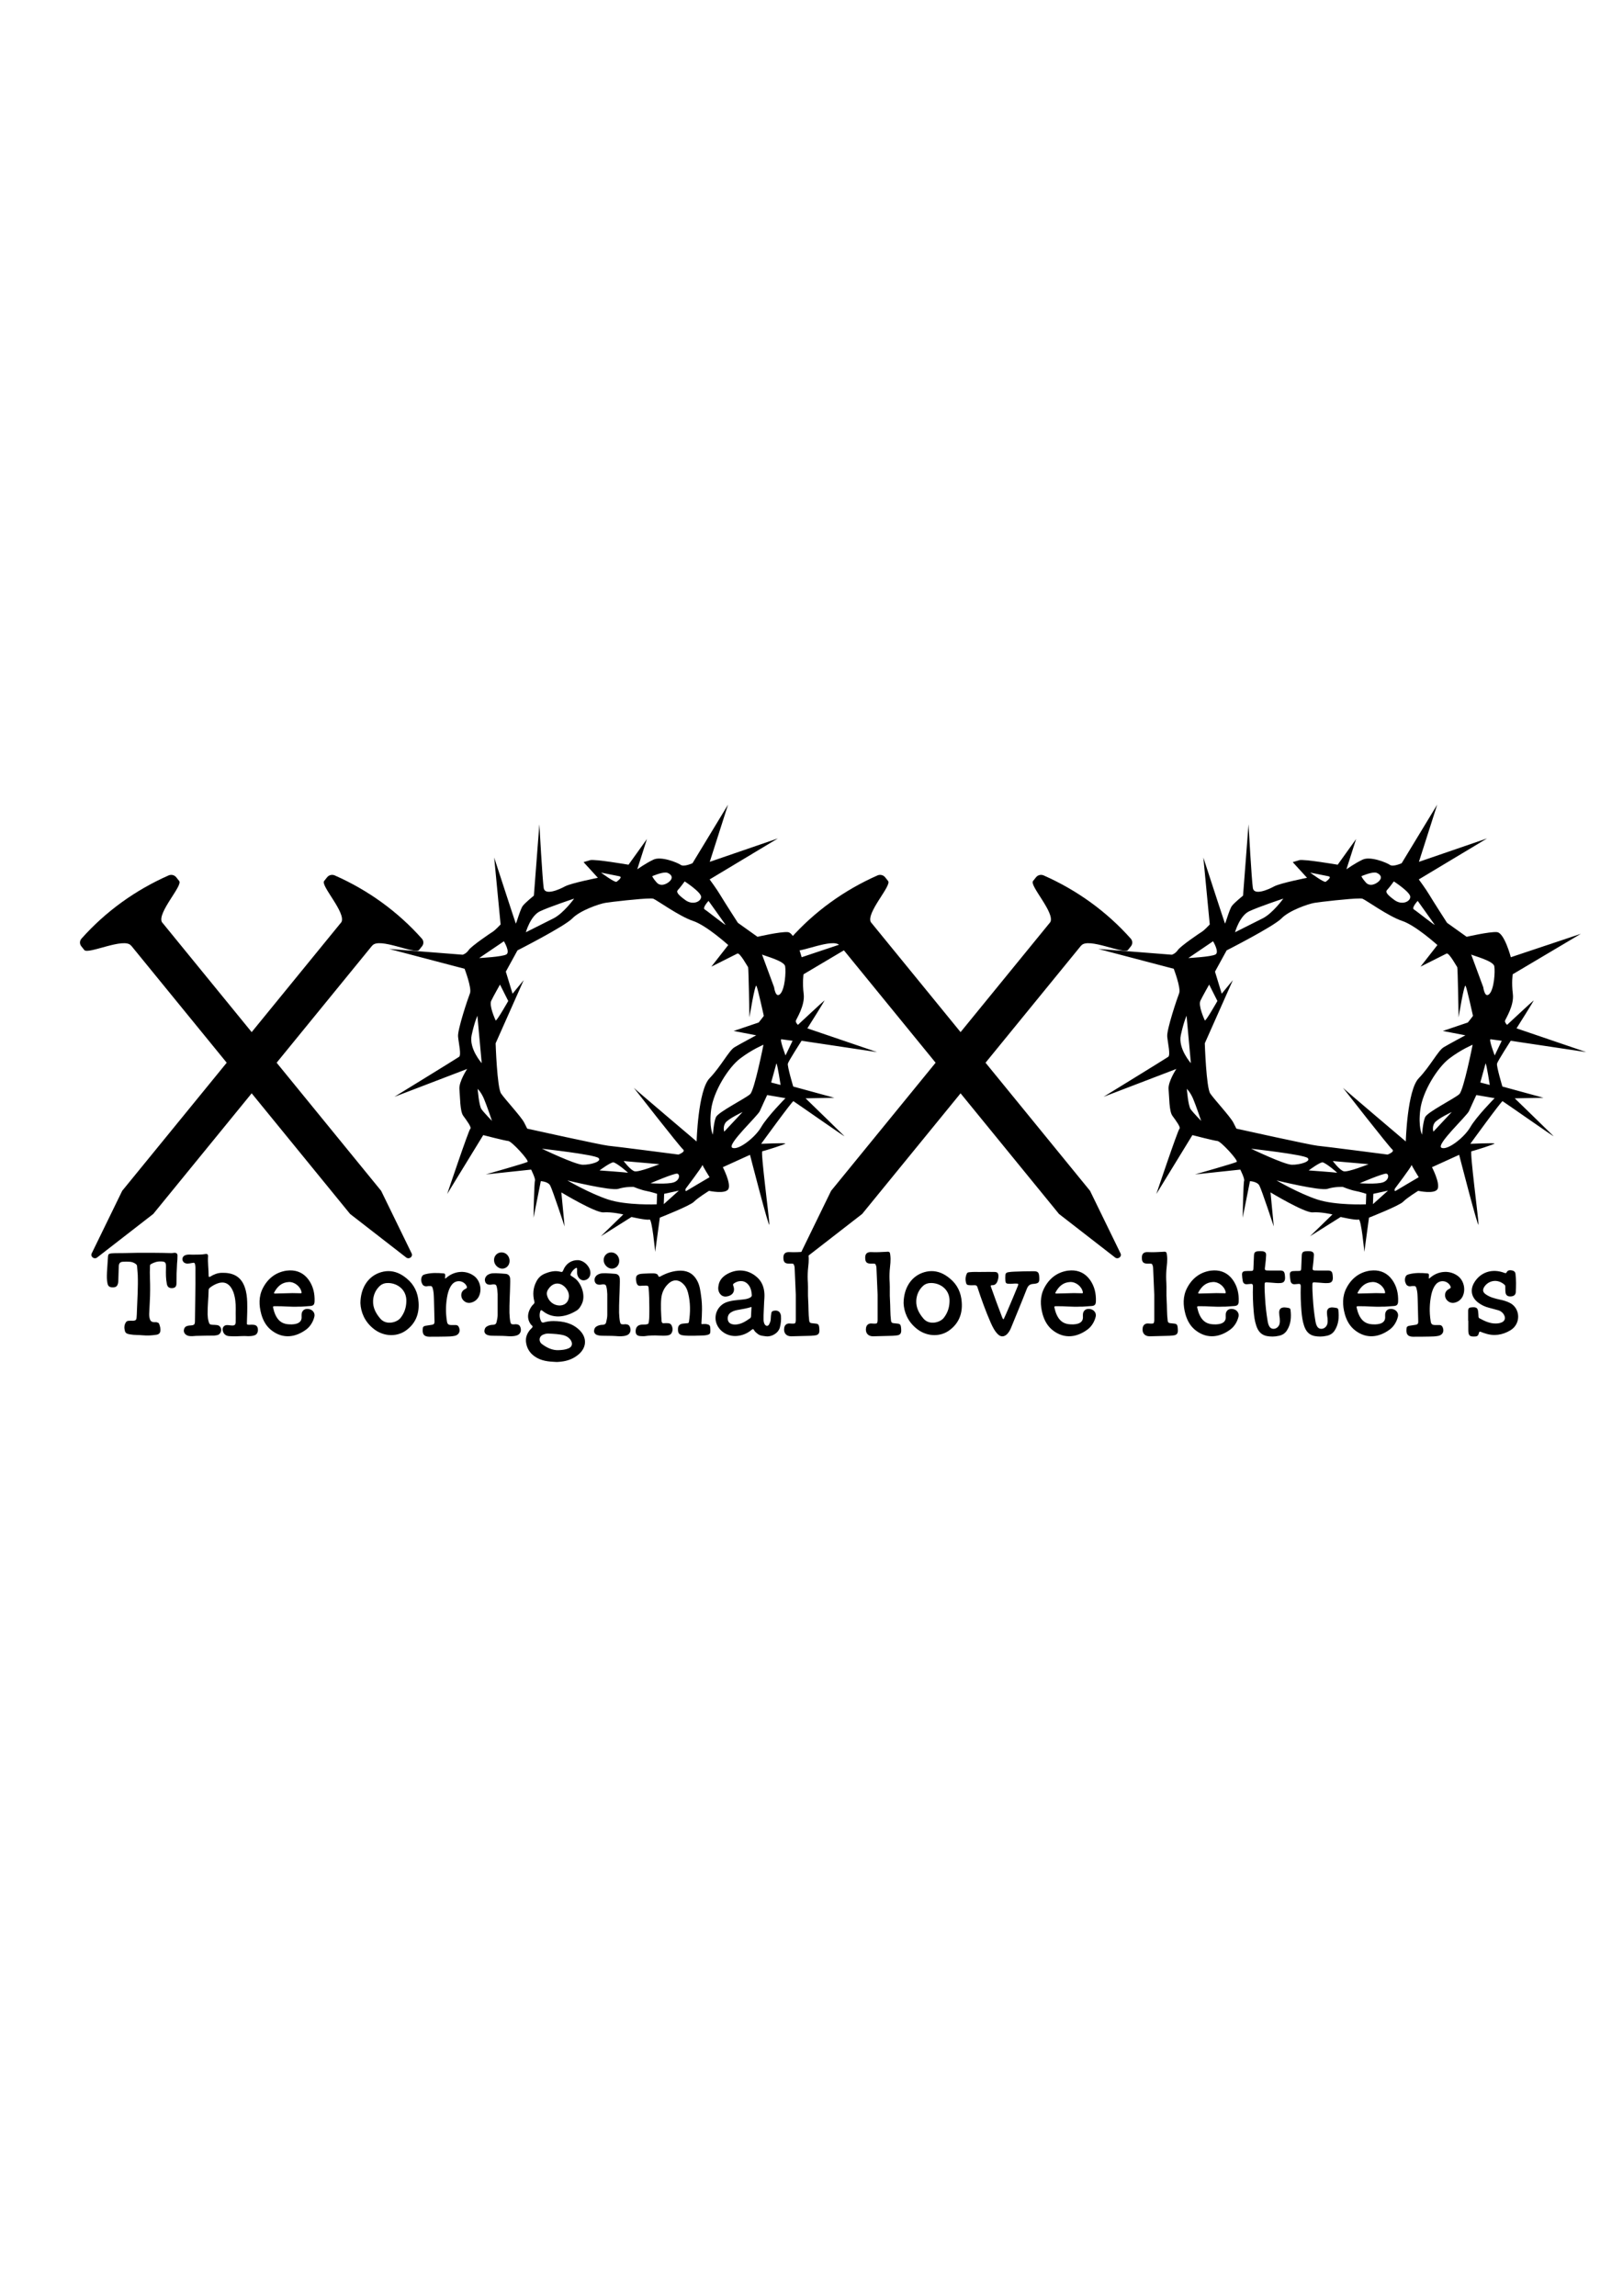 <?xml version="1.0" encoding="UTF-8" standalone="no"?>
<svg
   xmlns:dc="http://purl.org/dc/elements/1.1/"
   xmlns:cc="http://creativecommons.org/ns#"
   xmlns:rdf="http://www.w3.org/1999/02/22-rdf-syntax-ns#"
   xmlns:svg="http://www.w3.org/2000/svg"
   xmlns="http://www.w3.org/2000/svg"
   xmlns:sodipodi="http://sodipodi.sourceforge.net/DTD/sodipodi-0.dtd"
   xmlns:inkscape="http://www.inkscape.org/namespaces/inkscape"
   width="210mm"
   height="297mm"
   viewBox="0 0 210 297"
   version="1.1"
   id="svg20024"
   sodipodi:docname="SVG.svg"
   inkscape:version="1.0.2 (e86c8708, 2021-01-15)">
  <sodipodi:namedview
     pagecolor="#ffffff"
     bordercolor="#666666"
     borderopacity="1"
     objecttolerance="10"
     gridtolerance="10"
     guidetolerance="10"
     inkscape:pageopacity="0"
     inkscape:pageshadow="2"
     inkscape:window-width="1421"
     inkscape:window-height="718"
     id="namedview22"
     showgrid="false"
     inkscape:zoom="0.50520759"
     inkscape:cx="463.58187"
     inkscape:cy="460.33097"
     inkscape:window-x="89"
     inkscape:window-y="26"
     inkscape:window-maximized="0"
     inkscape:current-layer="svg20024" />
  <defs
     id="defs20018" />
  <g
     id="g86">
    <path
       id="path19840-7-9-3"
       style="display:inline;fill:#000000;fill-opacity:1;fill-rule:nonzero;stroke:none;stroke-width:0.005"
       d="m 185.959,104.094 -4.597,7.577 c 0,0 -1.107,0.509 -1.519,0.218 -0.413,-0.291 -2.525,-1.156 -3.527,-0.686 -1.001,0.47 -2.102,1.257 -2.102,1.257 l 1.253,-3.92 -2.383,3.325 c 0,0 -4.437,-0.76 -4.981,-0.587 -0.544,0.174 -0.836,0.254 -0.836,0.254 l 1.851,2.027 c 0,0 -3.477,0.686 -4.26,1.113 -0.783,0.427 -2.586,1.201 -2.748,0.219 -0.161,-0.982 -0.563,-8.257 -0.563,-8.257 l -0.709,9.23 c 0,0 -1.087,0.879 -1.431,1.318 -0.344,0.439 -0.858,2.391 -0.911,2.286 -0.053,-0.106 -2.795,-8.531 -2.795,-8.531 l 0.83,8.656 c 0,0 -0.701,0.751 -1.013,0.941 -0.312,0.19 -2.765,1.856 -3.109,2.361 -0.344,0.506 -0.789,0.613 -0.789,0.613 l -9.516,-0.748 9.766,2.567 c 0,0 0.962,2.508 0.698,3.172 -0.264,0.664 -1.622,4.704 -1.541,5.593 0.082,0.89 0.448,2.4 0.128,2.628 -0.32,0.228 -8.368,5.172 -8.368,5.172 l 9.419,-3.606 c 0,0 -1.098,1.649 -1.003,2.631 0.095,0.983 0.06,2.828 0.492,3.425 0.433,0.596 1.125,1.511 0.914,1.684 -0.212,0.173 -2.989,8.435 -2.989,8.435 l 4.664,-7.616 c 0,0 2.79,0.724 3.241,0.763 0.452,0.039 2.741,2.543 2.489,2.703 -0.252,0.16 -5.4,1.62 -5.4,1.62 l 5.867,-0.625 c 0,0 0.6,1.194 0.495,1.446 -0.106,0.252 -0.188,4.78 -0.188,4.78 l 0.945,-4.729 c 0,0 0.914,0.034 1.209,0.553 0.294,0.519 1.872,5.309 1.872,5.309 l -0.422,-4.407 c 0,0 4.434,2.671 5.453,2.582 1.019,-0.088 2.56,0.267 2.56,0.267 l -2.901,2.822 3.964,-2.492 c 0,0 1.993,0.46 2.325,0.327 0.332,-0.133 0.739,4.181 0.739,4.181 l 0.601,-4.423 c 0,0 3.913,-1.536 4.417,-2.055 0.503,-0.519 1.949,-1.412 1.949,-1.412 0,0 2.205,0.486 2.522,-0.271 0.317,-0.758 -0.737,-2.787 -0.737,-2.787 l 3.515,-1.601 c 0,0 2.492,9.714 2.504,9.01 0.013,-0.704 -1.158,-9.441 -0.909,-9.474 0.25,-0.032 3.089,-0.928 2.983,-1.008 -0.107,-0.08 -3.133,0.047 -3.133,0.047 0,0 4.043,-5.574 4.173,-5.514 0.13,0.06 6.806,4.745 6.593,4.52 -0.213,-0.225 -5.017,-4.888 -5.017,-4.888 l 3.718,-0.074 -5.317,-1.452 c 0,0 -0.787,-2.624 -0.695,-2.969 0.092,-0.345 1.772,-2.952 1.772,-2.952 l 9.775,1.465 -9.023,-3.073 c 0,0 2.315,-3.657 2.209,-3.604 -0.106,0.053 -3.432,3.155 -3.432,3.155 0,0 -0.32,-0.305 -0.268,-0.531 0.053,-0.226 1.205,-1.967 1.015,-3.467 -0.189,-1.5 -0.018,-2.549 -0.018,-2.549 l 8.817,-5.232 -9.061,3.028 c 0,0 -0.83,-3.171 -1.8,-3.249 -0.97,-0.077 -3.916,0.607 -3.916,0.607 l -2.54,-1.813 c 0,0 -1.812,-2.811 -2.266,-3.58 -0.453,-0.769 -1.385,-2.029 -1.385,-2.029 l 8.831,-5.305 -8.816,3.029 z m -8.065,8.782 c 0.089,0.002 0.168,0.015 0.232,0.041 0.51,0.209 0.737,0.594 0.353,1.019 -0.384,0.426 -1.22,0.813 -1.739,0.243 -0.519,-0.57 -0.584,-0.832 -0.584,-0.832 0,0 1.118,-0.489 1.739,-0.471 z m -8.369,0.01 2.359,0.471 c 0.288,0.058 0.27,0.256 -0.349,0.715 -0.225,0.144 -2.009,-1.186 -2.009,-1.186 z m 10.826,1.139 c 0,0 2.167,1.403 2.129,2.02 -0.038,0.617 -1.099,1.085 -2.044,0.396 -0.944,-0.688 -1.224,-1.046 -0.959,-1.313 0.264,-0.266 0.873,-1.104 0.873,-1.104 z m -4.422,2.208 c 0.181,5.3e-4 0.308,0.011 0.364,0.032 0.452,0.171 3.377,2.289 5.131,2.87 1.754,0.58 4.562,3.123 4.562,3.123 l -2.185,2.794 c 0,0 3.05,-1.534 3.369,-1.694 0.318,-0.16 1.319,1.697 1.385,1.763 0.067,0.066 0.175,6.493 0.175,6.493 0,0 0.72,-4.45 0.907,-4.078 0.187,0.371 0.938,3.848 0.952,3.875 0.013,0.026 -0.662,0.865 -0.662,0.865 l -3.238,1.096 2.918,0.561 c 0,0 -2.096,1.12 -2.812,1.547 -0.716,0.426 -1.747,2.473 -3.231,4.017 -1.484,1.544 -1.669,8.17 -1.669,8.17 0,0 -7.962,-6.751 -8.122,-6.936 0,0 5.979,7.661 6.368,7.964 0.388,0.304 -0.598,0.666 -0.598,0.666 0,0 -8.276,-1.075 -9.072,-1.14 -0.797,-0.064 -10.494,-2.214 -10.494,-2.214 l -0.387,-0.769 c -0.387,-0.769 -2.477,-3.008 -2.996,-3.777 -0.52,-0.769 -0.705,-6.492 -0.705,-6.492 l 3.633,-8.174 -1.443,1.756 -0.87,-2.853 1.507,-2.752 c 0,0 6.087,-3.094 7.094,-4.133 1.007,-1.038 3.474,-1.88 4.271,-2.014 0.697,-0.118 4.585,-0.569 5.849,-0.564 z m -9.88,0.016 c 0,0 -1.37,1.902 -2.67,2.555 -1.3,0.654 -3.581,1.801 -3.581,1.801 0,0 0.593,-2.126 1.826,-2.712 1.234,-0.587 4.425,-1.643 4.425,-1.643 z m 17.387,0.295 c 0,0 2.044,2.857 2.191,3.082 0.147,0.225 -2.36,-1.783 -2.692,-1.982 -0.332,-0.199 0.501,-1.1 0.501,-1.1 z m -26.477,5.223 c 0,0 0.832,1.379 0.328,1.699 -0.504,0.32 -3.528,0.473 -3.528,0.473 z m 33.398,1.716 c 0.319,0.172 2.87,0.817 2.991,1.52 0.121,0.704 -0.02,2.934 -0.629,3.573 -0.609,0.639 -0.799,-0.861 -0.799,-0.861 z m -33.903,3.889 c 0.04,0.08 1.067,2.122 1.067,2.122 0,0 -1.534,2.699 -1.628,2.514 -0.093,-0.186 -0.868,-1.924 -0.577,-2.535 0.291,-0.611 1.137,-2.101 1.137,-2.101 z m -2.925,4.03 0.559,6.134 c 0,0 -1.685,-1.878 -1.3,-3.634 0.385,-1.755 0.742,-2.5 0.742,-2.5 z m 39.347,3.045 1.434,0.195 -0.911,1.897 c 0,0 -0.824,-2.165 -0.523,-2.091 z m -2.332,0.707 c 0,0 -1.154,5.832 -1.711,6.378 -0.557,0.546 -4.151,2.32 -4.442,2.998 -0.291,0.678 -0.393,2.258 -0.393,2.258 0,0 -0.52,-0.968 -0.22,-3.279 0.3,-2.311 2.205,-5.396 3.742,-6.569 1.538,-1.172 3.023,-1.786 3.023,-1.786 z m 1.685,2.433 c 0.117,0.084 0.532,2.767 0.532,2.767 -0.186,-0.04 -1.223,-0.316 -1.223,-0.316 0,0 0.592,-2.126 0.671,-2.432 0.005,-0.019 0.012,-0.025 0.02,-0.02 z m -38.665,3.27 c 0,0 0.452,0.436 0.813,1.286 0.361,0.849 1.042,2.865 1.042,2.865 0,0 -1.025,-1.046 -1.358,-1.511 -0.333,-0.464 -0.497,-2.641 -0.497,-2.641 z m 37.459,0.803 2.365,0.406 c 0,0 -2.358,2.382 -3.138,3.738 -0.78,1.356 -2.981,3.061 -3.738,2.677 -0.758,-0.383 3.283,-4.11 3.561,-4.748 0.277,-0.638 0.951,-2.074 0.951,-2.074 z m -3.181,2.198 -2.378,2.541 c 0,0 -0.194,-0.584 0.137,-1.116 0.331,-0.532 2.241,-1.426 2.241,-1.426 z m -25.961,4.747 c 0,0 6.827,0.754 7.319,1.205 0.492,0.45 -1.047,0.892 -2.056,0.868 -1.009,-0.025 -5.263,-2.073 -5.263,-2.073 z m 10.573,1.595 4.629,0.406 c 0,0 -2.677,1.073 -3.22,0.918 -0.543,-0.154 -1.41,-1.323 -1.41,-1.323 z m -1.338,0.169 c 0.372,0.013 2.037,1.4 1.878,1.348 -0.159,-0.052 -3.662,-0.304 -3.662,-0.304 0,0 1.412,-1.056 1.784,-1.043 z m 8.273,1.461 c 0.372,0.079 0.334,0.863 -0.463,1.13 -0.796,0.268 -3,0.114 -3,0.114 0.08,-0.04 3.091,-1.322 3.463,-1.243 z m 3.278,-1.108 c 0.017,0.139 0.902,1.568 0.902,1.568 0,0 -2.696,1.586 -2.957,1.751 -0.261,0.165 -0.133,-0.265 -0.133,-0.265 0,0 2.082,-2.752 2.148,-3.018 0.008,-0.033 0.038,-0.055 0.041,-0.036 z m -17.493,1.985 c 0,0 5.649,1.387 6.595,1.087 0.946,-0.3 1.968,-0.25 1.968,-0.25 0,0 1.003,0.409 1.624,0.52 0.621,0.112 1.419,0.376 1.419,0.376 l -0.048,1.359 c 0,0 -3.906,0.163 -6.298,-0.627 -2.392,-0.791 -5.261,-2.464 -5.261,-2.464 z m 14.42,1.319 -1.949,1.75 0.048,-1.335 z"
       sodipodi:nodetypes="ccccccccccccccscccsccccsccccccccccscccccccccccccccsccccccccsccccccccccccccccccccccccccsccccccccccscccccccccccccccccccccccscccccsccccccsccccccsccccccccccccccccccccccccccccccccccccccccccccccccccccccccsccssccccsccccsscccccccccccc" />
    <path
       id="path20078"
       style="font-style:normal;font-variant:normal;font-weight:normal;font-stretch:normal;font-size:18.625px;line-height:1.25;font-family:Farmland;-inkscape-font-specification:'Farmland, Normal';font-variant-ligatures:normal;font-variant-caps:normal;font-variant-numeric:normal;font-variant-east-asian:normal;letter-spacing:0px;word-spacing:0px;stroke-width:0.14;fill:#000000"
       d="m 163.07,161.852 c -0.093,0 -0.186,0.005 -0.28,0.014 -0.41,0.037 -0.521,0.168 -0.54,0.578 -0.019,0.577 -0.056,1.155 -0.074,1.732 -0.019,0.205 -0.112,0.242 -0.298,0.242 -0.242,0 -0.484,10e-6 -0.745,0.019 -0.298,0.019 -0.428,0.149 -0.428,0.447 0.019,0.279 0.038,0.559 0.093,0.838 0.074,0.317 0.279,0.447 0.596,0.41 0.13,-0.019 0.279,-0.018 0.41,-0.037 0.224,-0.037 0.317,0.056 0.317,0.298 -0.037,1.08 -8e-5,2.179 0.093,3.259 0.056,0.615 0.13,1.248 0.335,1.844 0.224,0.689 0.615,1.192 1.36,1.341 0.503,0.093 1.006,0.093 1.508,-0.019 0.466,-0.074 0.857,-0.316 1.099,-0.707 0.522,-0.82 0.578,-1.732 0.466,-2.663 -0.019,-0.149 -0.112,-0.224 -0.242,-0.242 -0.205,-0.037 -0.391,-0.074 -0.577,-0.074 -0.447,0.019 -0.652,0.223 -0.652,0.67 0,0.242 0.037,0.484 0.074,0.745 0.019,0.261 0.037,0.503 -0.037,0.764 -0.112,0.354 -0.429,0.596 -0.764,0.596 -0.335,0 -0.54,-0.205 -0.67,-0.596 -0.037,-0.13 -0.074,-0.261 -0.093,-0.391 -0.168,-0.987 -0.28,-1.993 -0.335,-2.999 -0.037,-0.596 -0.074,-1.192 -0.056,-1.788 0,-0.168 0.056,-0.261 0.242,-0.242 0.186,0.019 0.373,0.019 0.578,0.038 0.391,0.019 0.782,0.093 1.192,0.056 0.428,-0.019 0.615,-0.205 0.634,-0.634 0,-0.168 -0.018,-0.317 -0.037,-0.484 -0.056,-0.373 -0.187,-0.484 -0.559,-0.503 h -0.856 -5.2e-4 -0.54 c -0.689,0 -0.67,0.019 -0.577,-0.689 0.056,-0.41 0.093,-0.82 0.112,-1.229 0.037,-0.354 -0.093,-0.522 -0.466,-0.578 -0.093,-0.009 -0.186,-0.014 -0.279,-0.014 z m 6.184,0 c -0.093,0 -0.186,0.005 -0.28,0.014 -0.41,0.037 -0.521,0.168 -0.54,0.578 -0.019,0.577 -0.056,1.155 -0.074,1.732 -0.019,0.205 -0.112,0.242 -0.298,0.242 -0.242,0 -0.484,10e-6 -0.745,0.019 -0.298,0.019 -0.428,0.149 -0.428,0.447 0.019,0.279 0.037,0.559 0.093,0.838 0.074,0.317 0.279,0.447 0.596,0.41 0.13,-0.019 0.279,-0.018 0.41,-0.037 0.224,-0.037 0.317,0.056 0.317,0.298 -0.037,1.08 -8e-5,2.179 0.093,3.259 0.056,0.615 0.131,1.248 0.335,1.844 0.224,0.689 0.615,1.192 1.36,1.341 0.503,0.093 1.006,0.093 1.508,-0.019 0.466,-0.074 0.857,-0.316 1.099,-0.707 0.522,-0.82 0.577,-1.732 0.466,-2.663 -0.019,-0.149 -0.112,-0.224 -0.242,-0.242 -0.205,-0.037 -0.391,-0.074 -0.577,-0.074 -0.447,0.019 -0.652,0.223 -0.652,0.67 0,0.242 0.038,0.484 0.075,0.745 0.019,0.261 0.037,0.503 -0.038,0.764 -0.112,0.354 -0.428,0.596 -0.763,0.596 -0.335,0 -0.54,-0.205 -0.671,-0.596 -0.037,-0.13 -0.074,-0.261 -0.093,-0.391 -0.168,-0.987 -0.28,-1.993 -0.335,-2.999 -0.037,-0.596 -0.074,-1.192 -0.056,-1.788 0,-0.168 0.056,-0.261 0.242,-0.242 0.186,0.019 0.372,0.019 0.577,0.038 0.391,0.019 0.782,0.093 1.192,0.056 0.428,-0.019 0.614,-0.205 0.633,-0.634 0,-0.168 -0.018,-0.317 -0.037,-0.484 -0.056,-0.373 -0.186,-0.484 -0.559,-0.503 h -0.857 -0.54 c -0.689,0 -0.671,0.019 -0.578,-0.689 0.056,-0.41 0.093,-0.82 0.112,-1.229 0.037,-0.354 -0.093,-0.522 -0.466,-0.578 -0.093,-0.009 -0.186,-0.014 -0.28,-0.014 z m -65.014,0.08 c -0.041,7.9e-4 -0.086,0.004 -0.137,0.009 -0.652,0.037 -1.323,0.074 -1.993,0.037 -0.54,-0.019 -0.782,0.261 -0.745,0.82 0.019,0.484 0.223,0.67 0.707,0.67 h 0.224 c 0.391,0 0.391,8e-5 0.503,0.373 0,0.056 0.019,0.112 0.019,0.167 l 0.149,3.483 v 3.241 0.074 c -0.037,0.41 -0.056,0.428 -0.466,0.428 -0.093,0 -0.205,-0.019 -0.298,-0.019 -0.373,-0.037 -0.652,0.168 -0.726,0.521 -0.13,0.671 0.224,1.136 0.894,1.136 0.726,-0.019 1.434,-0.038 2.161,-0.056 0.298,0 0.596,-0.018 0.894,-0.056 0.428,-0.037 0.614,-0.242 0.596,-0.67 0,-0.149 -0.018,-0.317 -0.037,-0.466 -0.037,-0.261 -0.168,-0.373 -0.41,-0.391 -0.168,-0.019 -0.354,-0.037 -0.521,-0.056 -0.224,-0.019 -0.335,-0.112 -0.354,-0.354 -0.112,-0.875 -0.074,-1.751 -0.13,-2.626 -0.056,-0.745 1e-4,-1.49 -0.037,-2.235 -0.037,-0.54 -0.037,-1.08 0,-1.621 0.056,-0.652 0.168,-1.304 0.074,-1.975 -0.033,-0.342 -0.08,-0.442 -0.365,-0.437 z m 10.586,0 c -0.041,7.9e-4 -0.086,0.004 -0.137,0.009 -0.652,0.037 -1.323,0.074 -1.993,0.037 -0.54,-0.019 -0.782,0.261 -0.745,0.82 0.019,0.484 0.223,0.67 0.707,0.67 h 0.224 c 0.391,0 0.391,8e-5 0.503,0.373 0,0.056 0.019,0.112 0.019,0.167 l 0.149,3.483 v 3.241 0.074 c -0.037,0.41 -0.056,0.428 -0.466,0.428 -0.093,0 -0.205,-0.019 -0.298,-0.019 -0.373,-0.037 -0.652,0.168 -0.726,0.521 -0.13,0.671 0.223,1.136 0.894,1.136 0.726,-0.019 1.434,-0.038 2.161,-0.056 0.298,0 0.596,-0.018 0.894,-0.056 0.428,-0.037 0.614,-0.242 0.596,-0.67 0,-0.149 -0.018,-0.317 -0.037,-0.466 -0.037,-0.261 -0.168,-0.373 -0.41,-0.391 -0.168,-0.019 -0.354,-0.037 -0.521,-0.056 -0.224,-0.019 -0.335,-0.112 -0.354,-0.354 -0.112,-0.875 -0.074,-1.751 -0.13,-2.626 -0.056,-0.745 1e-4,-1.49 -0.037,-2.235 -0.037,-0.54 -0.037,-1.08 0,-1.621 0.056,-0.652 0.168,-1.304 0.074,-1.975 -0.033,-0.342 -0.08,-0.442 -0.365,-0.437 z m 35.796,0 c -0.041,7.9e-4 -0.086,0.004 -0.137,0.009 -0.652,0.037 -1.323,0.074 -1.993,0.037 -0.54,-0.019 -0.782,0.261 -0.745,0.82 0.019,0.484 0.224,0.67 0.708,0.67 h 0.224 c 0.391,0 0.391,8e-5 0.503,0.373 0,0.056 0.019,0.112 0.019,0.167 l 0.149,3.483 v 3.241 0.074 c -0.037,0.41 -0.056,0.428 -0.466,0.428 -0.093,0 -0.205,-0.019 -0.298,-0.019 -0.373,-0.037 -0.652,0.168 -0.726,0.521 -0.13,0.671 0.223,1.136 0.894,1.136 0.726,-0.019 1.434,-0.038 2.161,-0.056 0.298,0 0.596,-0.018 0.894,-0.056 0.428,-0.037 0.614,-0.242 0.596,-0.67 0,-0.149 -0.018,-0.317 -0.037,-0.466 -0.037,-0.261 -0.168,-0.373 -0.41,-0.391 -0.168,-0.019 -0.354,-0.037 -0.521,-0.056 -0.224,-0.019 -0.335,-0.112 -0.354,-0.354 -0.112,-0.875 -0.074,-1.751 -0.13,-2.626 -0.056,-0.745 9e-5,-1.49 -0.037,-2.235 -0.037,-0.54 -0.037,-1.08 0,-1.621 0.056,-0.652 0.168,-1.304 0.074,-1.975 -0.033,-0.342 -0.08,-0.442 -0.365,-0.437 z m -85.729,0.083 c -0.54,0 -0.988,0.447 -0.969,1.006 0,0.577 0.503,1.081 1.043,1.099 0.559,0 0.968,-0.429 0.968,-1.006 0,-0.615 -0.465,-1.099 -1.043,-1.099 z m 14.187,0 c -0.54,0 -0.988,0.447 -0.969,1.006 0,0.577 0.503,1.081 1.043,1.099 0.559,0 0.968,-0.429 0.968,-1.006 0,-0.615 -0.465,-1.099 -1.043,-1.099 z m -61.178,0.053 c -0.673,0.007 -1.344,0.021 -2.014,0.04 -0.484,0.019 -0.968,-0.019 -1.471,0.037 -0.354,0.037 -0.428,0.112 -0.447,0.466 -0.037,0.671 -0.093,1.323 -0.13,1.993 -0.019,0.484 -0.037,0.968 0.074,1.453 0.074,0.335 0.261,0.466 0.596,0.484 0.503,0.019 0.689,-0.13 0.782,-0.633 0.019,-0.093 0.019,-0.205 0.019,-0.317 0.019,-0.596 0.037,-1.192 0.056,-1.788 0.019,-0.391 0.187,-0.577 0.596,-0.577 0.242,-0.019 0.503,-0.019 0.763,0 0.317,0 0.596,0.111 0.857,0.298 0.074,0.074 0.131,0.131 0.149,0.242 0.019,0.391 0.074,0.782 0.093,1.173 0.056,1.583 -0.056,3.148 -0.112,4.712 0,0.242 -0.019,0.484 -0.037,0.727 -0.019,0.373 -0.112,0.466 -0.485,0.484 -0.149,0 -0.317,-0.019 -0.466,0 -0.168,0 -0.335,0.037 -0.428,0.186 -0.242,0.354 -0.242,0.764 -0.13,1.155 0.093,0.335 0.41,0.373 0.708,0.428 0.522,0.093 1.061,0.056 1.601,0.112 0.596,0.056 1.192,0.019 1.788,-0.074 0.242,-0.037 0.41,-0.168 0.466,-0.391 0.074,-0.373 -0.018,-0.708 -0.149,-1.043 -0.056,-0.093 -0.149,-0.131 -0.26,-0.168 -0.112,-0.037 -0.242,-0.019 -0.373,-0.019 -0.335,-0.019 -0.503,-0.149 -0.578,-0.484 -0.074,-0.261 -0.074,-0.522 -0.056,-0.801 0.037,-0.95 0.112,-1.9 0.112,-2.868 0.019,-1.024 -0.075,-2.049 -0.019,-3.073 0,-0.112 3.97e-4,-0.224 0.112,-0.28 0.391,-0.224 0.82,-0.373 1.267,-0.354 0.596,0 0.707,0.131 0.689,0.708 v 0.186 c -0.019,0.671 -0.019,1.341 0.112,2.012 0.074,0.41 0.317,0.577 0.745,0.54 0.354,-0.037 0.503,-0.223 0.503,-0.633 0,-0.857 0.019,-1.695 0.074,-2.533 0.037,-0.354 0.056,-0.689 0.056,-1.024 0,-0.279 -0.149,-0.391 -0.428,-0.373 -0.13,0.019 -0.261,0.037 -0.391,0.037 -0.745,-0.019 -1.471,-0.037 -2.216,-0.037 -0.68,-0.009 -1.355,-0.01 -2.028,-0.003 z m 8.74,0.151 c -0.577,0.112 -1.136,0.074 -1.714,0.093 -0.261,0 -0.522,-0.037 -0.782,0.019 -0.373,0.074 -0.559,0.298 -0.54,0.615 0.037,0.298 0.261,0.503 0.633,0.521 0.205,0 0.391,-0.037 0.578,-0.074 0.335,-0.074 0.41,-0.037 0.447,0.317 0.037,0.279 0.019,0.558 0.019,0.838 0.019,2.067 -0.037,4.116 -0.056,6.184 0,0.652 -0.037,0.708 -0.689,0.745 -0.112,0 -0.242,0.037 -0.354,0.074 -0.205,0.056 -0.316,0.205 -0.372,0.41 -0.112,0.373 0.13,0.745 0.577,0.857 0.335,0.074 0.652,0.019 0.987,0 0.782,-0.019 1.546,-0.037 2.328,-0.037 0.186,-0.019 0.373,-0.037 0.559,-0.112 0.242,-0.13 0.391,-0.429 0.353,-0.727 -0.056,-0.279 -0.242,-0.484 -0.54,-0.521 -0.186,-0.019 -0.391,-0.037 -0.577,-0.037 -0.335,-0.019 -0.41,-0.074 -0.503,-0.41 -0.093,-0.298 -0.112,-0.615 -0.131,-0.913 -0.019,-1.08 0.112,-2.142 0.131,-3.204 0.019,-0.13 0.093,-0.205 0.167,-0.279 0.298,-0.224 0.615,-0.41 0.968,-0.54 0.782,-0.298 1.453,-0.056 1.863,0.689 0.168,0.298 0.279,0.615 0.353,0.95 0.168,0.726 0.168,1.453 0.149,2.198 0,0.391 0.019,0.782 0,1.174 -0.019,0.317 -0.13,0.428 -0.428,0.428 -0.224,0 -0.466,-0.056 -0.689,-0.056 -0.391,0 -0.633,0.316 -0.559,0.689 0.093,0.466 0.391,0.727 0.894,0.745 0.261,0.019 0.54,0.019 0.801,0.019 0.54,-0.019 1.061,-0.056 1.583,-0.019 0.298,0 0.577,-0.018 0.838,-0.112 0.317,-0.093 0.484,-0.447 0.428,-0.838 -0.037,-0.317 -0.223,-0.503 -0.577,-0.521 -0.149,-0.019 -0.317,-0.019 -0.484,0 -0.354,0 -0.373,-9e-5 -0.354,-0.354 0.037,-0.857 0.056,-1.714 0.037,-2.57 -0.019,-0.652 -0.093,-1.304 -0.317,-1.937 -0.522,-1.509 -1.676,-1.9 -2.998,-1.862 -0.54,0.019 -1.006,0.205 -1.453,0.484 -0.13,0.074 -0.223,0.093 -0.223,-0.112 0,-0.838 -0.13,-1.676 -0.074,-2.533 0.019,-0.186 -0.093,-0.298 -0.28,-0.28 z m 48.174,0.801 c -0.857,-0.037 -1.602,0.447 -1.937,1.304 -0.074,0.186 -0.131,0.261 -0.335,0.205 -0.745,-0.205 -1.453,-0.019 -2.142,0.279 -0.447,0.205 -0.782,0.54 -1.006,0.987 -0.428,0.82 -0.484,1.658 -0.261,2.552 0.037,0.149 0.037,0.242 -0.093,0.354 -0.224,0.205 -0.391,0.466 -0.521,0.745 -0.279,0.633 -0.28,1.248 0.13,1.844 0.074,0.13 0.28,0.205 0.261,0.354 -0.037,0.13 -0.205,0.242 -0.317,0.373 -0.373,0.447 -0.596,0.95 -0.54,1.564 0.093,0.82 0.484,1.453 1.136,1.9 0.82,0.577 1.769,0.671 2.719,0.708 0.224,0.019 0.466,-0.018 0.689,-0.037 0.82,-0.093 1.564,-0.354 2.235,-0.913 1.08,-0.894 1.155,-2.179 0.149,-3.166 -0.95,-0.931 -2.142,-1.155 -3.371,-1.174 -0.428,0 -0.857,0.056 -1.267,0.186 -0.149,0.037 -0.28,-0.018 -0.335,-0.167 -0.186,-0.391 -0.242,-0.82 -0.112,-1.248 0.056,-0.186 0.111,-0.242 0.298,-0.093 0.615,0.503 1.322,0.745 2.123,0.727 0.782,-0.037 1.509,-0.298 2.198,-0.708 0.391,-0.205 0.615,-0.577 0.801,-0.987 0.503,-1.173 -0.205,-2.738 -0.968,-3.26 -0.149,-0.112 -0.298,-0.205 -0.447,-0.298 -0.074,-0.056 -0.112,-0.112 -0.074,-0.205 0.13,-0.335 0.354,-0.596 0.633,-0.782 0.13,-0.093 0.205,-0.056 0.205,0.112 v 0.484 c 0.019,0.577 0.447,1.024 0.913,0.968 0.54,-0.056 0.894,-0.54 0.8,-1.136 -0.112,-0.745 -0.856,-1.434 -1.564,-1.471 z m 120.6,1.302 c -0.201,0.002 -0.375,0.072 -0.445,0.225 -0.093,0.205 -0.186,0.167 -0.335,0.112 -1.583,-0.596 -3.111,-0.074 -3.911,1.304 -0.522,0.913 -0.335,1.844 0.466,2.495 0.447,0.354 0.95,0.596 1.49,0.727 0.391,0.112 0.801,0.205 1.174,0.317 0.373,0.112 0.652,0.354 0.801,0.707 0.149,0.335 0.037,0.671 -0.298,0.838 -0.261,0.13 -0.559,0.168 -0.857,0.168 -0.764,0 -1.415,-0.317 -2.067,-0.671 -0.112,-0.056 -0.131,-0.149 -0.131,-0.26 -0.019,-0.224 -0.018,-0.447 -0.056,-0.652 -0.037,-0.373 -0.205,-0.503 -0.559,-0.521 -0.093,0 -0.205,1e-5 -0.298,0.019 -0.317,0.019 -0.428,0.13 -0.428,0.466 v 1.267 h 0.019 v 1.154 c 0,0.782 0.168,0.931 0.95,0.875 0.205,-0.019 0.335,-0.111 0.391,-0.335 0.093,-0.335 0.093,-0.336 0.428,-0.205 0.13,0.056 0.242,0.093 0.373,0.131 1.173,0.41 2.291,0.223 3.316,-0.391 1.397,-0.857 1.266,-2.831 -0.037,-3.52 h -5.2e-4 c -0.428,-0.223 -0.875,-0.354 -1.34,-0.447 -0.652,-0.149 -1.285,-0.298 -1.825,-0.689 -0.372,-0.261 -0.429,-0.54 -0.205,-0.931 0.522,-0.838 1.714,-1.136 2.645,-0.298 0.093,0.074 0.093,0.168 0.093,0.261 0,0.224 0,0.447 0.019,0.67 0.037,0.391 0.242,0.578 0.615,0.578 0.447,0 0.707,-0.187 0.726,-0.578 0.037,-0.764 0.056,-1.546 -0.037,-2.309 -0.019,-0.279 -0.186,-0.428 -0.466,-0.484 -0.07,-0.014 -0.14,-0.021 -0.207,-0.02 z m -157.919,0.025 c -0.139,0.003 -0.281,0.013 -0.426,0.032 -1.397,0.205 -2.421,1.024 -3.055,2.254 -0.559,1.08 -0.521,2.235 -0.205,3.39 0.242,0.838 0.652,1.583 1.378,2.123 1.49,1.118 3.11,0.838 4.451,-0.168 0.522,-0.391 0.894,-1.024 1.043,-1.676 0.093,-0.447 -0.223,-0.857 -0.689,-0.95 -0.447,-0.093 -0.838,0.074 -0.95,0.521 -0.037,0.168 -0.019,0.428 -0.019,0.596 -0.037,0.875 -1.136,0.913 -1.825,0.838 -0.354,-0.037 -0.708,-0.168 -0.969,-0.391 -0.503,-0.41 -0.764,-1.136 -0.894,-1.751 -0.037,-0.13 0.019,-0.186 0.131,-0.186 h 0.205 c 0.969,-0.019 1.956,0.112 3.017,0.056 0.391,0.019 0.875,-0.056 1.36,-0.074 0.466,-0.019 0.633,-0.149 0.652,-0.596 0.037,-1.006 -0.167,-1.955 -0.763,-2.794 -0.619,-0.864 -1.467,-1.243 -2.443,-1.224 z m 101.094,0 c -0.139,0.003 -0.281,0.013 -0.425,0.032 -1.397,0.205 -2.421,1.024 -3.055,2.254 -0.559,1.08 -0.522,2.235 -0.205,3.39 0.242,0.838 0.652,1.583 1.378,2.123 1.49,1.118 3.11,0.838 4.451,-0.168 0.522,-0.391 0.894,-1.024 1.043,-1.676 0.093,-0.447 -0.224,-0.857 -0.689,-0.95 -0.447,-0.093 -0.838,0.074 -0.95,0.521 -0.037,0.168 -0.019,0.428 -0.019,0.596 -0.037,0.875 -1.136,0.913 -1.825,0.838 -0.354,-0.037 -0.708,-0.168 -0.968,-0.391 -0.503,-0.41 -0.764,-1.136 -0.894,-1.751 -0.037,-0.13 0.018,-0.186 0.13,-0.186 h 0.205 c 0.969,-0.019 1.956,0.112 3.017,0.056 0.391,0.019 0.875,-0.056 1.36,-0.074 0.466,-0.019 0.634,-0.149 0.652,-0.596 0.037,-1.006 -0.168,-1.955 -0.764,-2.794 -0.619,-0.864 -1.467,-1.243 -2.443,-1.224 z m 18.48,0 c -0.139,0.003 -0.281,0.013 -0.426,0.032 -1.397,0.205 -2.421,1.024 -3.055,2.254 -0.559,1.08 -0.521,2.235 -0.205,3.39 0.242,0.838 0.652,1.583 1.378,2.123 1.49,1.118 3.11,0.838 4.451,-0.168 0.522,-0.391 0.894,-1.024 1.043,-1.676 0.093,-0.447 -0.224,-0.857 -0.689,-0.95 -0.447,-0.093 -0.838,0.074 -0.95,0.521 -0.037,0.168 -0.019,0.428 -0.019,0.596 -0.037,0.875 -1.136,0.913 -1.825,0.838 -0.354,-0.037 -0.708,-0.168 -0.969,-0.391 -0.503,-0.41 -0.764,-1.136 -0.894,-1.751 -0.037,-0.13 0.019,-0.186 0.131,-0.186 h 0.205 c 0.969,-0.019 1.956,0.112 3.017,0.056 0.391,0.019 0.875,-0.056 1.36,-0.074 0.466,-0.019 0.634,-0.149 0.652,-0.596 0.037,-1.006 -0.168,-1.955 -0.764,-2.794 -0.619,-0.864 -1.467,-1.243 -2.443,-1.224 z m 20.626,0 c -0.139,0.003 -0.281,0.013 -0.426,0.032 -1.397,0.205 -2.421,1.024 -3.055,2.254 -0.559,1.08 -0.521,2.235 -0.205,3.39 0.242,0.838 0.652,1.583 1.378,2.123 1.49,1.118 3.11,0.838 4.451,-0.168 0.522,-0.391 0.894,-1.024 1.043,-1.676 0.093,-0.447 -0.224,-0.857 -0.689,-0.95 -0.447,-0.093 -0.838,0.074 -0.95,0.521 -0.037,0.168 -0.019,0.428 -0.019,0.596 -0.037,0.875 -1.136,0.913 -1.825,0.838 -0.354,-0.037 -0.708,-0.168 -0.968,-0.391 -0.503,-0.41 -0.764,-1.136 -0.894,-1.751 -0.037,-0.13 0.018,-0.186 0.13,-0.186 h 0.205 c 0.969,-0.019 1.956,0.112 3.017,0.056 0.391,0.019 0.875,-0.056 1.36,-0.074 0.466,-0.019 0.634,-0.149 0.652,-0.596 0.037,-1.006 -0.168,-1.955 -0.764,-2.794 -0.619,-0.864 -1.467,-1.243 -2.443,-1.224 z m -81.897,0.012 c -0.599,-0.006 -1.209,0.162 -1.788,0.504 -0.559,0.335 -0.95,0.801 -1.043,1.453 -0.093,0.447 -0.019,0.875 0.335,1.21 0.298,0.261 0.67,0.243 1.043,0.112 0.559,-0.205 0.764,-0.689 0.541,-1.285 -0.037,-0.112 -0.075,-0.205 0.037,-0.298 0.503,-0.373 1.248,-0.503 1.788,0.019 0.41,0.391 0.521,0.912 0.559,1.453 0.019,0.186 -0.111,0.279 -0.242,0.354 -0.317,0.168 -0.671,0.205 -1.025,0.242 -0.708,0.074 -1.416,0.111 -2.086,0.372 -1.08,0.447 -1.62,1.677 -1.192,2.776 0.428,1.08 1.62,1.732 2.849,1.527 0.633,-0.093 1.192,-0.354 1.676,-0.764 0.168,-0.13 0.242,-0.111 0.335,0.075 0.112,0.186 0.279,0.317 0.447,0.447 0.317,0.261 0.689,0.26 1.08,0.316 0.689,0.093 1.565,-0.372 1.788,-1.117 0.13,-0.484 0.187,-1.006 0.149,-1.509 -0.056,-0.559 -0.429,-0.801 -0.969,-0.67 -0.168,0.037 -0.26,0.131 -0.279,0.298 -0.037,0.224 -0.074,0.465 -0.074,0.689 0,0.261 -0.075,0.522 -0.205,0.745 -0.13,0.279 -0.41,0.279 -0.577,0.019 -0.112,-0.186 -0.149,-0.391 -0.149,-0.615 -0.019,-0.764 0.056,-1.527 0.074,-2.291 0.019,-0.354 0.056,-0.689 0.037,-1.024 -0.037,-0.838 -0.317,-1.602 -0.95,-2.161 -0.639,-0.576 -1.39,-0.87 -2.161,-0.877 z m -7.705,0.02 c -0.95,0 -1.825,0.298 -2.645,0.745 -0.13,0.074 -0.205,0.093 -0.279,-0.074 -0.074,-0.242 -0.298,-0.298 -0.54,-0.317 -0.484,-0.019 -0.95,0.018 -1.435,0.037 -0.82,0.037 -1.024,0.298 -0.857,1.099 0.093,0.391 0.261,0.521 0.634,0.466 0.224,-0.019 0.428,-0.019 0.652,-0.019 0.186,0 0.28,0.056 0.298,0.26 0.074,0.875 0.093,1.732 0.093,2.608 v 0.503 c 0,0.41 6.9e-5,0.82 -0.056,1.229 -0.037,0.354 -0.037,0.354 -0.391,0.428 -0.186,0.019 -0.372,1e-5 -0.54,0.019 -0.522,0.037 -0.801,0.354 -0.782,0.913 0.019,0.41 0.242,0.577 0.782,0.577 0.13,0 0.261,0.019 0.373,0 0.633,-0.093 1.248,-0.112 1.881,-0.074 0.354,0.019 0.708,0.037 1.081,-0.019 0.317,-0.037 0.521,-0.186 0.614,-0.503 0.074,-0.205 0.056,-0.428 -0.019,-0.652 -0.093,-0.279 -0.242,-0.41 -0.54,-0.428 -0.168,0 -0.335,-0.019 -0.484,0 -0.224,0.037 -0.317,-0.075 -0.335,-0.28 -0.056,-0.987 -0.13,-1.956 -0.037,-2.943 0.074,-0.708 0.354,-1.341 0.875,-1.844 0.652,-0.652 1.415,-0.615 2.03,0.056 0.298,0.298 0.447,0.671 0.559,1.081 0.317,1.248 0.317,2.514 0.112,3.762 -0.019,0.13 -0.093,0.168 -0.205,0.168 -0.205,0.019 -0.391,0.037 -0.577,0.056 -0.428,0.056 -0.633,0.279 -0.633,0.689 -0.019,0.577 0.167,0.782 0.745,0.838 0.875,0.093 1.751,0.019 2.626,0 0.149,0 0.298,-0.037 0.447,-0.074 0.317,-0.074 0.391,-0.186 0.373,-0.614 0,-0.54 -0.056,-0.671 -0.373,-0.745 -0.205,-0.056 -0.41,-0.056 -0.614,-0.037 -0.149,0.037 -0.187,-2.6e-4 -0.168,-0.149 0.074,-1.136 0.13,-2.291 -0.037,-3.427 -0.093,-0.689 -0.168,-1.397 -0.503,-2.012 -0.447,-0.857 -1.136,-1.304 -2.123,-1.322 z m -37.872,0.059 c -0.39,0.004 -0.792,0.082 -1.206,0.239 -1.453,0.559 -2.366,1.993 -2.384,3.911 0.056,1.155 0.54,2.347 1.621,3.241 1.229,1.043 2.943,1.192 4.209,0.335 1.285,-0.894 1.807,-2.161 1.695,-3.688 -0.074,-1.248 -0.577,-2.31 -1.546,-3.092 -0.73,-0.615 -1.53,-0.956 -2.389,-0.946 z m 70.282,0 c -0.39,0.004 -0.793,0.082 -1.206,0.239 -1.453,0.559 -2.365,1.993 -2.384,3.911 0.056,1.155 0.54,2.347 1.62,3.241 1.229,1.043 2.943,1.192 4.21,0.335 1.285,-0.894 1.807,-2.161 1.695,-3.688 -0.074,-1.248 -0.578,-2.31 -1.546,-3.092 -0.73,-0.615 -1.53,-0.956 -2.388,-0.946 z m 13.25,0.015 c -0.838,0 -1.695,0.018 -2.533,0.056 -0.261,0 -0.521,0.038 -0.782,0.075 -0.205,0.037 -0.354,0.149 -0.354,0.372 -0.019,0.242 -0.019,0.484 0,0.727 0.019,0.298 0.13,0.391 0.447,0.391 0.354,0.037 0.708,-0.056 1.061,-0.019 0.13,0 0.187,0.037 0.149,0.167 -0.019,0.074 -0.037,0.131 -0.074,0.205 -0.391,0.95 -0.782,1.9 -1.192,2.849 -0.168,0.428 -0.372,0.838 -0.559,1.267 -0.019,0.056 -0.056,0.112 -0.075,0.112 -0.074,0.019 -0.074,-0.056 -0.112,-0.112 -0.019,-0.037 -0.037,-0.074 -0.056,-0.112 -0.503,-1.304 -0.987,-2.626 -1.453,-3.949 -0.056,-0.168 -0.037,-0.223 0.149,-0.223 0.335,0.019 0.54,-0.168 0.671,-0.466 0.093,-0.224 0.149,-0.484 0.149,-0.726 -0.019,-0.391 -0.149,-0.521 -0.54,-0.521 -0.484,-0.019 -0.969,0 -1.602,0 -0.466,0.019 -1.062,-0.037 -1.658,0.037 -0.149,0.019 -0.242,0.056 -0.298,0.186 -0.186,0.41 -0.205,0.82 -0.075,1.248 0.037,0.13 0.112,0.186 0.242,0.224 0.279,0.037 0.577,0.037 0.857,0.019 0.205,0 0.298,0.074 0.354,0.26 0.503,1.546 1.062,3.092 1.714,4.582 0.242,0.54 0.503,1.08 0.931,1.508 0.373,0.354 0.763,0.354 1.154,0.019 0.242,-0.242 0.41,-0.522 0.541,-0.838 0.671,-1.658 1.378,-3.334 2.03,-5.01 0.168,-0.428 0.354,-0.652 0.857,-0.689 0.745,-0.056 0.82,-0.205 0.764,-0.968 -0.037,-0.522 -0.186,-0.671 -0.708,-0.671 z m -74.112,0.089 c -0.612,0.019 -1.232,0.237 -1.763,0.656 -0.093,0.074 -0.167,0.167 -0.298,0.205 0,-0.149 0.019,-0.26 0.019,-0.391 0.019,-0.168 -0.037,-0.28 -0.224,-0.28 -0.82,-0.074 -1.62,-0.093 -2.421,0.13 -0.168,0.056 -0.317,0.131 -0.373,0.298 -0.149,0.335 -0.093,0.689 0.074,0.987 0.168,0.261 0.466,0.298 0.745,0.224 h 0.186 c 0.224,-0.037 0.335,0.056 0.391,0.26 0.149,0.466 0.149,0.95 0.167,1.415 0.037,0.969 0.038,1.956 0.075,2.943 0,0.242 -0.093,0.354 -0.317,0.391 -0.279,0.037 -0.559,0.093 -0.838,0.13 -0.168,0.037 -0.335,0.093 -0.354,0.28 -0.074,0.615 -0.019,1.118 0.82,1.136 0.726,0 1.453,0 2.161,-0.019 0.391,0 0.763,-0.019 1.136,-0.093 0.522,-0.112 0.764,-0.54 0.578,-1.043 -0.074,-0.224 -0.223,-0.373 -0.503,-0.354 h -0.466 c -0.428,0 -0.559,-0.112 -0.615,-0.521 -0.186,-1.155 -0.149,-2.31 0.093,-3.446 0.112,-0.466 0.261,-0.894 0.559,-1.267 0.484,-0.615 1.378,-0.577 1.825,0.056 0.186,0.298 0.167,0.391 -0.149,0.54 -0.279,0.149 -0.447,0.391 -0.466,0.707 -0.037,0.652 0.559,1.174 1.211,1.043 0.428,-0.093 0.763,-0.317 1.006,-0.708 0.503,-0.875 0.261,-2.123 -0.54,-2.738 -0.503,-0.382 -1.108,-0.563 -1.72,-0.545 z m 127.286,0 c -0.612,0.019 -1.232,0.237 -1.763,0.656 -0.093,0.074 -0.168,0.167 -0.298,0.205 0,-0.149 0.019,-0.26 0.019,-0.391 0.019,-0.168 -0.037,-0.28 -0.223,-0.28 -0.82,-0.074 -1.621,-0.093 -2.422,0.13 -0.168,0.056 -0.316,0.131 -0.372,0.298 -0.149,0.335 -0.093,0.689 0.074,0.987 0.168,0.261 0.466,0.298 0.745,0.224 h 0.186 c 0.224,-0.037 0.335,0.056 0.391,0.26 0.149,0.466 0.149,0.95 0.167,1.415 0.037,0.969 0.037,1.956 0.074,2.943 0,0.242 -0.093,0.354 -0.316,0.391 -0.279,0.037 -0.559,0.093 -0.838,0.13 -0.168,0.037 -0.335,0.093 -0.354,0.28 -0.074,0.615 -0.018,1.118 0.82,1.136 0.726,0 1.453,0 2.161,-0.019 0.391,0 0.763,-0.019 1.136,-0.093 0.522,-0.112 0.764,-0.54 0.578,-1.043 -0.074,-0.224 -0.224,-0.373 -0.503,-0.354 h -0.466 c -0.428,0 -0.559,-0.112 -0.614,-0.521 -0.186,-1.155 -0.149,-2.31 0.093,-3.446 0.112,-0.466 0.261,-0.894 0.559,-1.267 0.484,-0.615 1.379,-0.577 1.826,0.056 0.186,0.298 0.167,0.391 -0.149,0.54 -0.279,0.149 -0.447,0.391 -0.466,0.707 -0.037,0.652 0.559,1.174 1.211,1.043 0.428,-0.093 0.763,-0.317 1.006,-0.708 0.503,-0.875 0.261,-2.123 -0.54,-2.738 -0.503,-0.382 -1.108,-0.563 -1.72,-0.545 z M 64.249,164.714 c -0.127,-0.003 -0.255,-0.003 -0.38,0.002 -0.242,0 -0.484,0.056 -0.689,0.167 -0.335,0.168 -0.522,0.577 -0.41,0.894 0.093,0.335 0.373,0.466 0.801,0.41 0.093,-0.019 0.186,-0.037 0.279,-0.037 0.279,0 0.373,0.075 0.428,0.335 0.074,0.298 0.093,0.615 0.112,0.931 v 2.719 c 0,0.298 -0.074,0.577 -0.13,0.857 -0.037,0.242 -0.168,0.373 -0.447,0.391 -0.279,0 -0.54,0.056 -0.801,0.205 -0.224,0.13 -0.335,0.354 -0.335,0.634 0.019,0.242 0.186,0.428 0.466,0.503 0.186,0.056 0.354,0.074 0.54,0.074 0.596,0.019 1.173,-1e-4 1.751,0.037 0.484,0.037 0.95,0.075 1.415,-0.074 0.391,-0.112 0.596,-0.447 0.54,-0.857 -0.093,-0.466 -0.26,-0.596 -0.745,-0.596 -0.037,0.019 -0.093,0.019 -0.149,0.019 -0.335,0 -0.391,-0.037 -0.466,-0.354 -0.074,-0.391 -0.093,-0.782 -0.112,-1.155 -0.019,-1.229 0.074,-2.458 0.093,-3.688 0,-0.224 0.019,-0.447 0,-0.689 -0.019,-0.391 -0.242,-0.633 -0.614,-0.652 -0.377,-0.028 -0.765,-0.066 -1.147,-0.076 z m 14.187,0 c -0.127,-0.003 -0.255,-0.003 -0.38,0.002 -0.242,0 -0.484,0.056 -0.689,0.167 -0.335,0.168 -0.522,0.577 -0.41,0.894 0.093,0.335 0.373,0.466 0.801,0.41 0.093,-0.019 0.186,-0.037 0.279,-0.037 0.279,0 0.373,0.075 0.428,0.335 0.074,0.298 0.094,0.615 0.112,0.931 v 2.719 c 0,0.298 -0.075,0.577 -0.131,0.857 -0.037,0.242 -0.168,0.373 -0.447,0.391 -0.279,0 -0.54,0.056 -0.801,0.205 -0.224,0.13 -0.335,0.354 -0.335,0.634 0.019,0.242 0.186,0.428 0.466,0.503 0.186,0.056 0.354,0.074 0.54,0.074 0.596,0.019 1.173,-1e-4 1.751,0.037 0.484,0.037 0.95,0.075 1.415,-0.074 0.391,-0.112 0.596,-0.447 0.54,-0.857 -0.093,-0.466 -0.26,-0.596 -0.745,-0.596 -0.037,0.019 -0.093,0.019 -0.149,0.019 -0.335,0 -0.391,-0.037 -0.466,-0.354 -0.074,-0.391 -0.093,-0.782 -0.112,-1.155 -0.019,-1.229 0.074,-2.458 0.093,-3.688 0,-0.224 0.019,-0.447 0,-0.689 -0.019,-0.391 -0.242,-0.633 -0.614,-0.652 -0.377,-0.028 -0.765,-0.066 -1.147,-0.076 z m -41.065,1.137 c 0.726,-0.037 1.49,0.559 1.639,1.285 0.056,0.186 -0.056,0.168 -0.168,0.168 l -1.006,-0.019 c -0.745,0.019 -1.471,0.037 -2.216,0.056 -0.112,0 -0.223,1.9e-4 -0.13,-0.167 v -5.3e-4 c 0.41,-0.745 0.968,-1.285 1.881,-1.322 z m 101.094,0 c 0.726,-0.037 1.49,0.559 1.639,1.285 0.056,0.186 -0.056,0.168 -0.167,0.168 l -1.006,-0.019 c -0.745,0.019 -1.471,0.037 -2.216,0.056 -0.112,0 -0.223,1.9e-4 -0.13,-0.167 v -5.3e-4 c 0.41,-0.745 0.968,-1.285 1.881,-1.322 z m 18.48,0 c 0.726,-0.037 1.49,0.559 1.639,1.285 0.056,0.186 -0.056,0.168 -0.168,0.168 l -1.006,-0.019 c -0.745,0.019 -1.471,0.037 -2.216,0.056 -0.112,0 -0.223,1.9e-4 -0.13,-0.167 v -5.3e-4 c 0.41,-0.745 0.968,-1.285 1.881,-1.322 z m 20.626,0 c 0.726,-0.037 1.49,0.559 1.639,1.285 0.056,0.186 -0.056,0.168 -0.168,0.168 l -1.006,-0.019 c -0.745,0.019 -1.471,0.037 -2.216,0.056 -0.112,0 -0.223,1.9e-4 -0.13,-0.167 v -5.3e-4 c 0.41,-0.745 0.968,-1.285 1.881,-1.322 z m -127.288,0.128 c 1.204,0.043 2.362,0.921 2.292,2.405 -0.019,0.782 -0.261,1.49 -0.745,2.105 -0.466,0.596 -1.844,0.987 -2.608,0.112 -0.577,-0.671 -0.987,-1.415 -0.95,-2.328 0.037,-0.764 0.335,-1.434 0.913,-1.955 0.242,-0.205 0.54,-0.317 0.857,-0.335 0.08,-0.005 0.161,-0.005 0.241,-0.003 z m 70.282,0 c 1.204,0.043 2.362,0.921 2.292,2.405 -0.019,0.782 -0.26,1.49 -0.745,2.105 -0.466,0.596 -1.844,0.987 -2.608,0.112 -0.577,-0.671 -0.987,-1.415 -0.95,-2.328 0.037,-0.764 0.335,-1.434 0.913,-1.955 0.242,-0.205 0.54,-0.317 0.857,-0.335 0.08,-0.005 0.161,-0.005 0.241,-0.003 z m -48.493,0.068 c 0.403,-0.014 0.817,0.186 1.162,0.605 0.261,0.335 0.428,0.727 0.373,1.174 -0.093,0.689 -0.559,1.061 -1.229,1.061 -0.764,-0.019 -1.415,-0.559 -1.601,-1.322 -0.056,-0.242 -0.019,-0.465 0.093,-0.67 0.037,-0.056 0.074,-0.112 0.112,-0.168 0.298,-0.438 0.689,-0.666 1.092,-0.68 z m 25.163,3.027 c -0.019,0.391 -0.037,0.763 -0.056,1.154 0,0.112 -0.018,0.224 -0.112,0.298 -0.559,0.391 -1.118,0.764 -1.807,0.82 -0.224,0.019 -0.428,8e-5 -0.633,-0.074 -0.298,-0.112 -0.447,-0.336 -0.466,-0.652 -0.019,-0.372 0.13,-0.671 0.447,-0.857 0.317,-0.205 0.689,-0.279 1.043,-0.335 0.54,-0.093 1.062,-0.186 1.583,-0.354 z m -26.237,3.446 c 0.652,0.037 1.323,0.056 1.956,0.223 0.317,0.093 0.596,0.261 0.801,0.503 0.317,0.372 0.409,0.931 -0.205,1.192 -0.391,0.168 -0.801,0.205 -1.211,0.224 -0.838,0.056 -1.564,-0.298 -2.235,-0.801 -0.373,-0.279 -0.41,-0.894 0.074,-1.155 0.261,-0.13 0.54,-0.205 0.82,-0.186 z" />
    <g
       id="g19827-7-5"
       transform="matrix(0.243,0,0,0.232,6468.123,-3993.016)"
       style="display:inline;fill:#000000">
      <path
         id="path19881-0-8"
         style="display:inline;fill:#000000;fill-opacity:1;fill-rule:nonzero;stroke:none;stroke-width:0.032"
         d="m 97.123,409.16 c -0.522,-0.045 -1.066,0.039 -1.57,0.262 -8.068,3.559 -15.73,7.938 -22.82,13.055 -7.242,5.222 -13.866,11.206 -19.748,17.807 -0.929,1.054 -0.976,2.589 -0.096,3.691 l 1.463,1.844 c 1.795,2.361 19.658,-6.417 22.891,-2.105 l 0.037,-0.035 L 124,500.865 72.9,563.41 57.99,593.967 c -0.781,1.599 1.242,3.101 2.674,1.99 l 27.422,-21.254 48.119,-58.898 48.119,58.898 27.422,21.254 c 1.432,1.111 3.455,-0.391 2.674,-1.99 l -14.91,-30.557 -51.1,-62.545 46.721,-57.188 0.037,0.035 c 3.233,-4.312 21.096,4.467 22.891,2.105 l 1.463,-1.844 c 0.88,-1.103 0.831,-2.637 -0.098,-3.691 -5.882,-6.601 -12.504,-12.585 -19.746,-17.807 -7.09,-5.116 -14.753,-9.495 -22.82,-13.055 -0.504,-0.222 -1.048,-0.306 -1.57,-0.262 l -0.229,0.021 c -0.76,0.116 -1.472,0.509 -1.965,1.129 l -1.463,1.838 c -1.84,2.206 10.799,15.458 8.469,20.049 l -43.895,53.727 -43.895,-53.727 c -2.331,-4.591 10.307,-17.843 8.467,-20.049 l -1.461,-1.838 c -0.493,-0.62 -1.205,-1.012 -1.965,-1.129 z"
         transform="matrix(1.089,0,0,1.142,-26632.111,17231.875)" />
    </g>
    <path
       id="path19840-7-9"
       style="display:inline;fill:#000000;fill-opacity:1;fill-rule:nonzero;stroke:none;stroke-width:0.005"
       d="m 94.2,104.094 -4.597,7.577 c 0,0 -1.107,0.509 -1.519,0.218 -0.413,-0.291 -2.525,-1.156 -3.527,-0.686 -1.001,0.47 -2.102,1.257 -2.102,1.257 l 1.253,-3.92 -2.383,3.325 c 0,0 -4.437,-0.76 -4.981,-0.587 -0.544,0.174 -0.836,0.254 -0.836,0.254 l 1.851,2.027 c 0,0 -3.477,0.686 -4.26,1.113 -0.783,0.427 -2.586,1.201 -2.748,0.219 -0.161,-0.982 -0.563,-8.257 -0.563,-8.257 l -0.709,9.23 c 0,0 -1.087,0.879 -1.431,1.318 -0.344,0.439 -0.858,2.391 -0.911,2.286 -0.053,-0.106 -2.795,-8.531 -2.795,-8.531 l 0.83,8.656 c 0,0 -0.701,0.751 -1.013,0.941 -0.312,0.19 -2.765,1.856 -3.109,2.361 -0.344,0.506 -0.789,0.613 -0.789,0.613 l -9.516,-0.748 9.766,2.567 c 0,0 0.962,2.508 0.698,3.172 -0.264,0.664 -1.622,4.704 -1.541,5.593 0.082,0.89 0.448,2.4 0.128,2.628 -0.32,0.228 -8.368,5.172 -8.368,5.172 l 9.419,-3.606 c 0,0 -1.098,1.649 -1.003,2.631 0.095,0.983 0.06,2.828 0.492,3.425 0.433,0.596 1.125,1.511 0.914,1.684 -0.212,0.173 -2.989,8.435 -2.989,8.435 l 4.664,-7.616 c 0,0 2.79,0.724 3.241,0.763 0.452,0.039 2.741,2.543 2.489,2.703 -0.252,0.16 -5.4,1.62 -5.4,1.62 l 5.867,-0.625 c 0,0 0.6,1.194 0.495,1.446 -0.106,0.252 -0.188,4.78 -0.188,4.78 l 0.945,-4.729 c 0,0 0.914,0.034 1.209,0.553 0.294,0.519 1.872,5.309 1.872,5.309 l -0.422,-4.407 c 0,0 4.434,2.671 5.453,2.582 1.019,-0.088 2.56,0.267 2.56,0.267 l -2.901,2.822 3.964,-2.492 c 0,0 1.993,0.46 2.325,0.327 0.332,-0.133 0.739,4.181 0.739,4.181 l 0.601,-4.423 c 0,0 3.913,-1.536 4.417,-2.055 0.503,-0.519 1.949,-1.412 1.949,-1.412 0,0 2.205,0.486 2.522,-0.271 0.317,-0.758 -0.737,-2.787 -0.737,-2.787 l 3.515,-1.601 c 0,0 2.492,9.714 2.504,9.01 0.013,-0.704 -1.158,-9.441 -0.909,-9.474 0.25,-0.032 3.089,-0.928 2.983,-1.008 -0.107,-0.08 -3.133,0.047 -3.133,0.047 0,0 4.043,-5.574 4.173,-5.514 0.13,0.06 6.806,4.745 6.593,4.52 -0.213,-0.225 -5.017,-4.888 -5.017,-4.888 l 3.718,-0.074 -5.317,-1.452 c 0,0 -0.787,-2.624 -0.695,-2.969 0.092,-0.345 1.772,-2.952 1.772,-2.952 l 9.775,1.465 -9.023,-3.073 c 0,0 2.315,-3.657 2.209,-3.604 -0.106,0.053 -3.432,3.155 -3.432,3.155 0,0 -0.32,-0.305 -0.268,-0.531 0.053,-0.226 1.205,-1.967 1.015,-3.467 -0.189,-1.5 -0.018,-2.549 -0.018,-2.549 l 8.817,-5.232 -9.061,3.028 c 0,0 -0.83,-3.171 -1.8,-3.249 -0.97,-0.077 -3.916,0.607 -3.916,0.607 l -2.54,-1.813 c 0,0 -1.812,-2.811 -2.266,-3.58 -0.453,-0.769 -1.385,-2.029 -1.385,-2.029 l 8.831,-5.305 -8.816,3.029 z m -8.065,8.782 c 0.089,0.002 0.168,0.015 0.232,0.041 0.51,0.209 0.737,0.594 0.353,1.019 -0.384,0.426 -1.22,0.813 -1.739,0.243 -0.519,-0.57 -0.584,-0.832 -0.584,-0.832 0,0 1.118,-0.489 1.739,-0.471 z m -8.369,0.01 2.359,0.471 c 0.288,0.058 0.27,0.256 -0.349,0.715 -0.225,0.144 -2.009,-1.186 -2.009,-1.186 z m 10.826,1.139 c 0,0 2.167,1.403 2.129,2.02 -0.038,0.617 -1.099,1.085 -2.044,0.396 -0.944,-0.688 -1.224,-1.046 -0.959,-1.313 0.264,-0.266 0.873,-1.104 0.873,-1.104 z m -4.422,2.208 c 0.181,5.3e-4 0.308,0.011 0.364,0.032 0.452,0.171 3.377,2.289 5.131,2.87 1.754,0.58 4.562,3.123 4.562,3.123 l -2.185,2.794 c 0,0 3.05,-1.534 3.369,-1.694 0.318,-0.16 1.319,1.697 1.385,1.763 0.067,0.066 0.175,6.493 0.175,6.493 0,0 0.72,-4.45 0.907,-4.078 0.187,0.371 0.938,3.848 0.952,3.875 0.013,0.026 -0.662,0.865 -0.662,0.865 l -3.238,1.096 2.918,0.561 c 0,0 -2.096,1.12 -2.812,1.547 -0.716,0.426 -1.747,2.473 -3.231,4.017 -1.484,1.544 -1.669,8.17 -1.669,8.17 0,0 -7.962,-6.751 -8.122,-6.936 0,0 5.979,7.661 6.368,7.964 0.388,0.304 -0.598,0.666 -0.598,0.666 0,0 -8.276,-1.075 -9.072,-1.14 -0.797,-0.064 -10.494,-2.214 -10.494,-2.214 l -0.387,-0.769 c -0.387,-0.769 -2.477,-3.008 -2.996,-3.777 -0.52,-0.769 -0.705,-6.492 -0.705,-6.492 l 3.633,-8.174 -1.443,1.756 -0.87,-2.853 1.507,-2.752 c 0,0 6.087,-3.094 7.094,-4.133 1.007,-1.038 3.474,-1.88 4.271,-2.014 0.697,-0.118 4.585,-0.569 5.849,-0.564 z m -9.88,0.016 c 0,0 -1.37,1.902 -2.67,2.555 -1.3,0.654 -3.581,1.801 -3.581,1.801 0,0 0.593,-2.126 1.826,-2.712 1.234,-0.587 4.425,-1.643 4.425,-1.643 z m 17.387,0.295 c 0,0 2.044,2.857 2.191,3.082 0.147,0.225 -2.36,-1.783 -2.692,-1.982 -0.332,-0.199 0.501,-1.1 0.501,-1.1 z m -26.477,5.223 c 0,0 0.832,1.379 0.328,1.699 -0.504,0.32 -3.528,0.473 -3.528,0.473 z m 33.398,1.716 c 0.319,0.172 2.87,0.817 2.991,1.52 0.121,0.704 -0.02,2.934 -0.629,3.573 -0.609,0.639 -0.799,-0.861 -0.799,-0.861 z m -33.903,3.889 c 0.04,0.08 1.067,2.122 1.067,2.122 0,0 -1.534,2.699 -1.628,2.514 -0.093,-0.186 -0.868,-1.924 -0.577,-2.535 0.291,-0.611 1.137,-2.101 1.137,-2.101 z m -2.925,4.03 0.559,6.134 c 0,0 -1.685,-1.878 -1.3,-3.634 0.385,-1.755 0.742,-2.5 0.742,-2.5 z m 39.347,3.045 1.434,0.195 -0.911,1.897 c 0,0 -0.824,-2.165 -0.523,-2.091 z m -2.332,0.707 c 0,0 -1.154,5.832 -1.711,6.378 -0.557,0.546 -4.151,2.32 -4.442,2.998 -0.291,0.678 -0.393,2.258 -0.393,2.258 0,0 -0.52,-0.968 -0.22,-3.279 0.3,-2.311 2.205,-5.396 3.742,-6.569 1.538,-1.172 3.023,-1.786 3.023,-1.786 z m 1.685,2.433 c 0.117,0.084 0.532,2.767 0.532,2.767 -0.186,-0.04 -1.223,-0.316 -1.223,-0.316 0,0 0.592,-2.126 0.671,-2.432 0.005,-0.019 0.012,-0.025 0.02,-0.02 z m -38.665,3.27 c 0,0 0.452,0.436 0.813,1.286 0.361,0.849 1.042,2.865 1.042,2.865 0,0 -1.025,-1.046 -1.358,-1.511 -0.333,-0.464 -0.497,-2.641 -0.497,-2.641 z m 37.459,0.803 2.365,0.406 c 0,0 -2.358,2.382 -3.138,3.738 -0.78,1.356 -2.981,3.061 -3.738,2.677 -0.758,-0.383 3.283,-4.11 3.561,-4.748 0.277,-0.638 0.951,-2.074 0.951,-2.074 z m -3.181,2.198 -2.378,2.541 c 0,0 -0.194,-0.584 0.137,-1.116 0.331,-0.532 2.241,-1.426 2.241,-1.426 z m -25.961,4.747 c 0,0 6.827,0.754 7.319,1.205 0.492,0.45 -1.047,0.892 -2.056,0.868 -1.009,-0.025 -5.263,-2.073 -5.263,-2.073 z m 10.573,1.595 4.629,0.406 c 0,0 -2.677,1.073 -3.22,0.918 -0.543,-0.154 -1.41,-1.323 -1.41,-1.323 z m -1.338,0.169 c 0.372,0.013 2.037,1.4 1.878,1.348 -0.159,-0.052 -3.662,-0.304 -3.662,-0.304 0,0 1.412,-1.056 1.784,-1.043 z m 8.273,1.461 c 0.372,0.079 0.334,0.863 -0.463,1.13 -0.796,0.268 -3,0.114 -3,0.114 0.079,-0.04 3.091,-1.322 3.463,-1.243 z m 3.278,-1.108 c 0.017,0.139 0.902,1.568 0.902,1.568 0,0 -2.696,1.586 -2.957,1.751 -0.261,0.165 -0.133,-0.265 -0.133,-0.265 0,0 2.082,-2.752 2.148,-3.018 0.008,-0.033 0.038,-0.055 0.041,-0.036 z m -17.493,1.985 c 0,0 5.649,1.387 6.595,1.087 0.946,-0.3 1.968,-0.25 1.968,-0.25 0,0 1.003,0.409 1.624,0.52 0.621,0.112 1.419,0.376 1.419,0.376 l -0.048,1.359 c 0,0 -3.906,0.163 -6.298,-0.627 -2.392,-0.791 -5.261,-2.464 -5.261,-2.464 z m 14.42,1.319 -1.949,1.75 0.048,-1.335 z"
       sodipodi:nodetypes="ccccccccccccccscccsccccsccccccccccscccccccccccccccsccccccccsccccccccccccccccccccccccccsccccccccccscccccccccccccccccccccccscccccsccccccsccccccsccccccccccccccccccccccccccccccccccccccccccccccccccccccccsccssccccsccccsscccccccccccc" />
    <g
       id="g19827-7-6-8"
       transform="matrix(0.243,0,0,0.232,6559.881,-3993.016)"
       style="display:inline;fill:#000000">
      <path
         id="path19881-0-0-2"
         style="display:inline;fill:#000000;fill-opacity:1;fill-rule:nonzero;stroke:none;stroke-width:0.032"
         d="m 443.926,409.16 c -0.522,-0.045 -1.066,0.039 -1.57,0.262 -8.068,3.559 -15.73,7.938 -22.82,13.055 -7.242,5.222 -13.866,11.206 -19.748,17.807 -0.929,1.054 -0.976,2.589 -0.096,3.691 l 1.463,1.844 c 1.795,2.361 19.658,-6.417 22.891,-2.105 l 0.037,-0.035 46.721,57.188 -51.1,62.545 -14.91,30.557 c -0.781,1.599 1.242,3.101 2.674,1.99 l 27.422,-21.254 48.119,-58.898 48.119,58.898 27.42,21.254 c 1.432,1.111 3.457,-0.391 2.676,-1.99 l -14.91,-30.557 -51.1,-62.545 46.721,-57.188 0.037,0.035 c 3.233,-4.312 21.096,4.467 22.891,2.105 l 1.463,-1.844 c 0.88,-1.103 0.831,-2.637 -0.098,-3.691 -5.882,-6.601 -12.504,-12.585 -19.746,-17.807 -7.09,-5.116 -14.753,-9.495 -22.82,-13.055 -0.504,-0.222 -1.048,-0.306 -1.57,-0.262 l -0.229,0.021 c -0.76,0.116 -1.472,0.509 -1.965,1.129 l -1.463,1.838 c -1.84,2.206 10.799,15.458 8.469,20.049 l -43.895,53.727 -43.895,-53.727 c -2.331,-4.591 10.307,-17.843 8.467,-20.049 l -1.461,-1.838 c -0.493,-0.62 -1.205,-1.012 -1.965,-1.129 z"
         transform="matrix(1.089,0,0,1.142,-27009.919,17231.875)" />
    </g>
  </g>
</svg>

